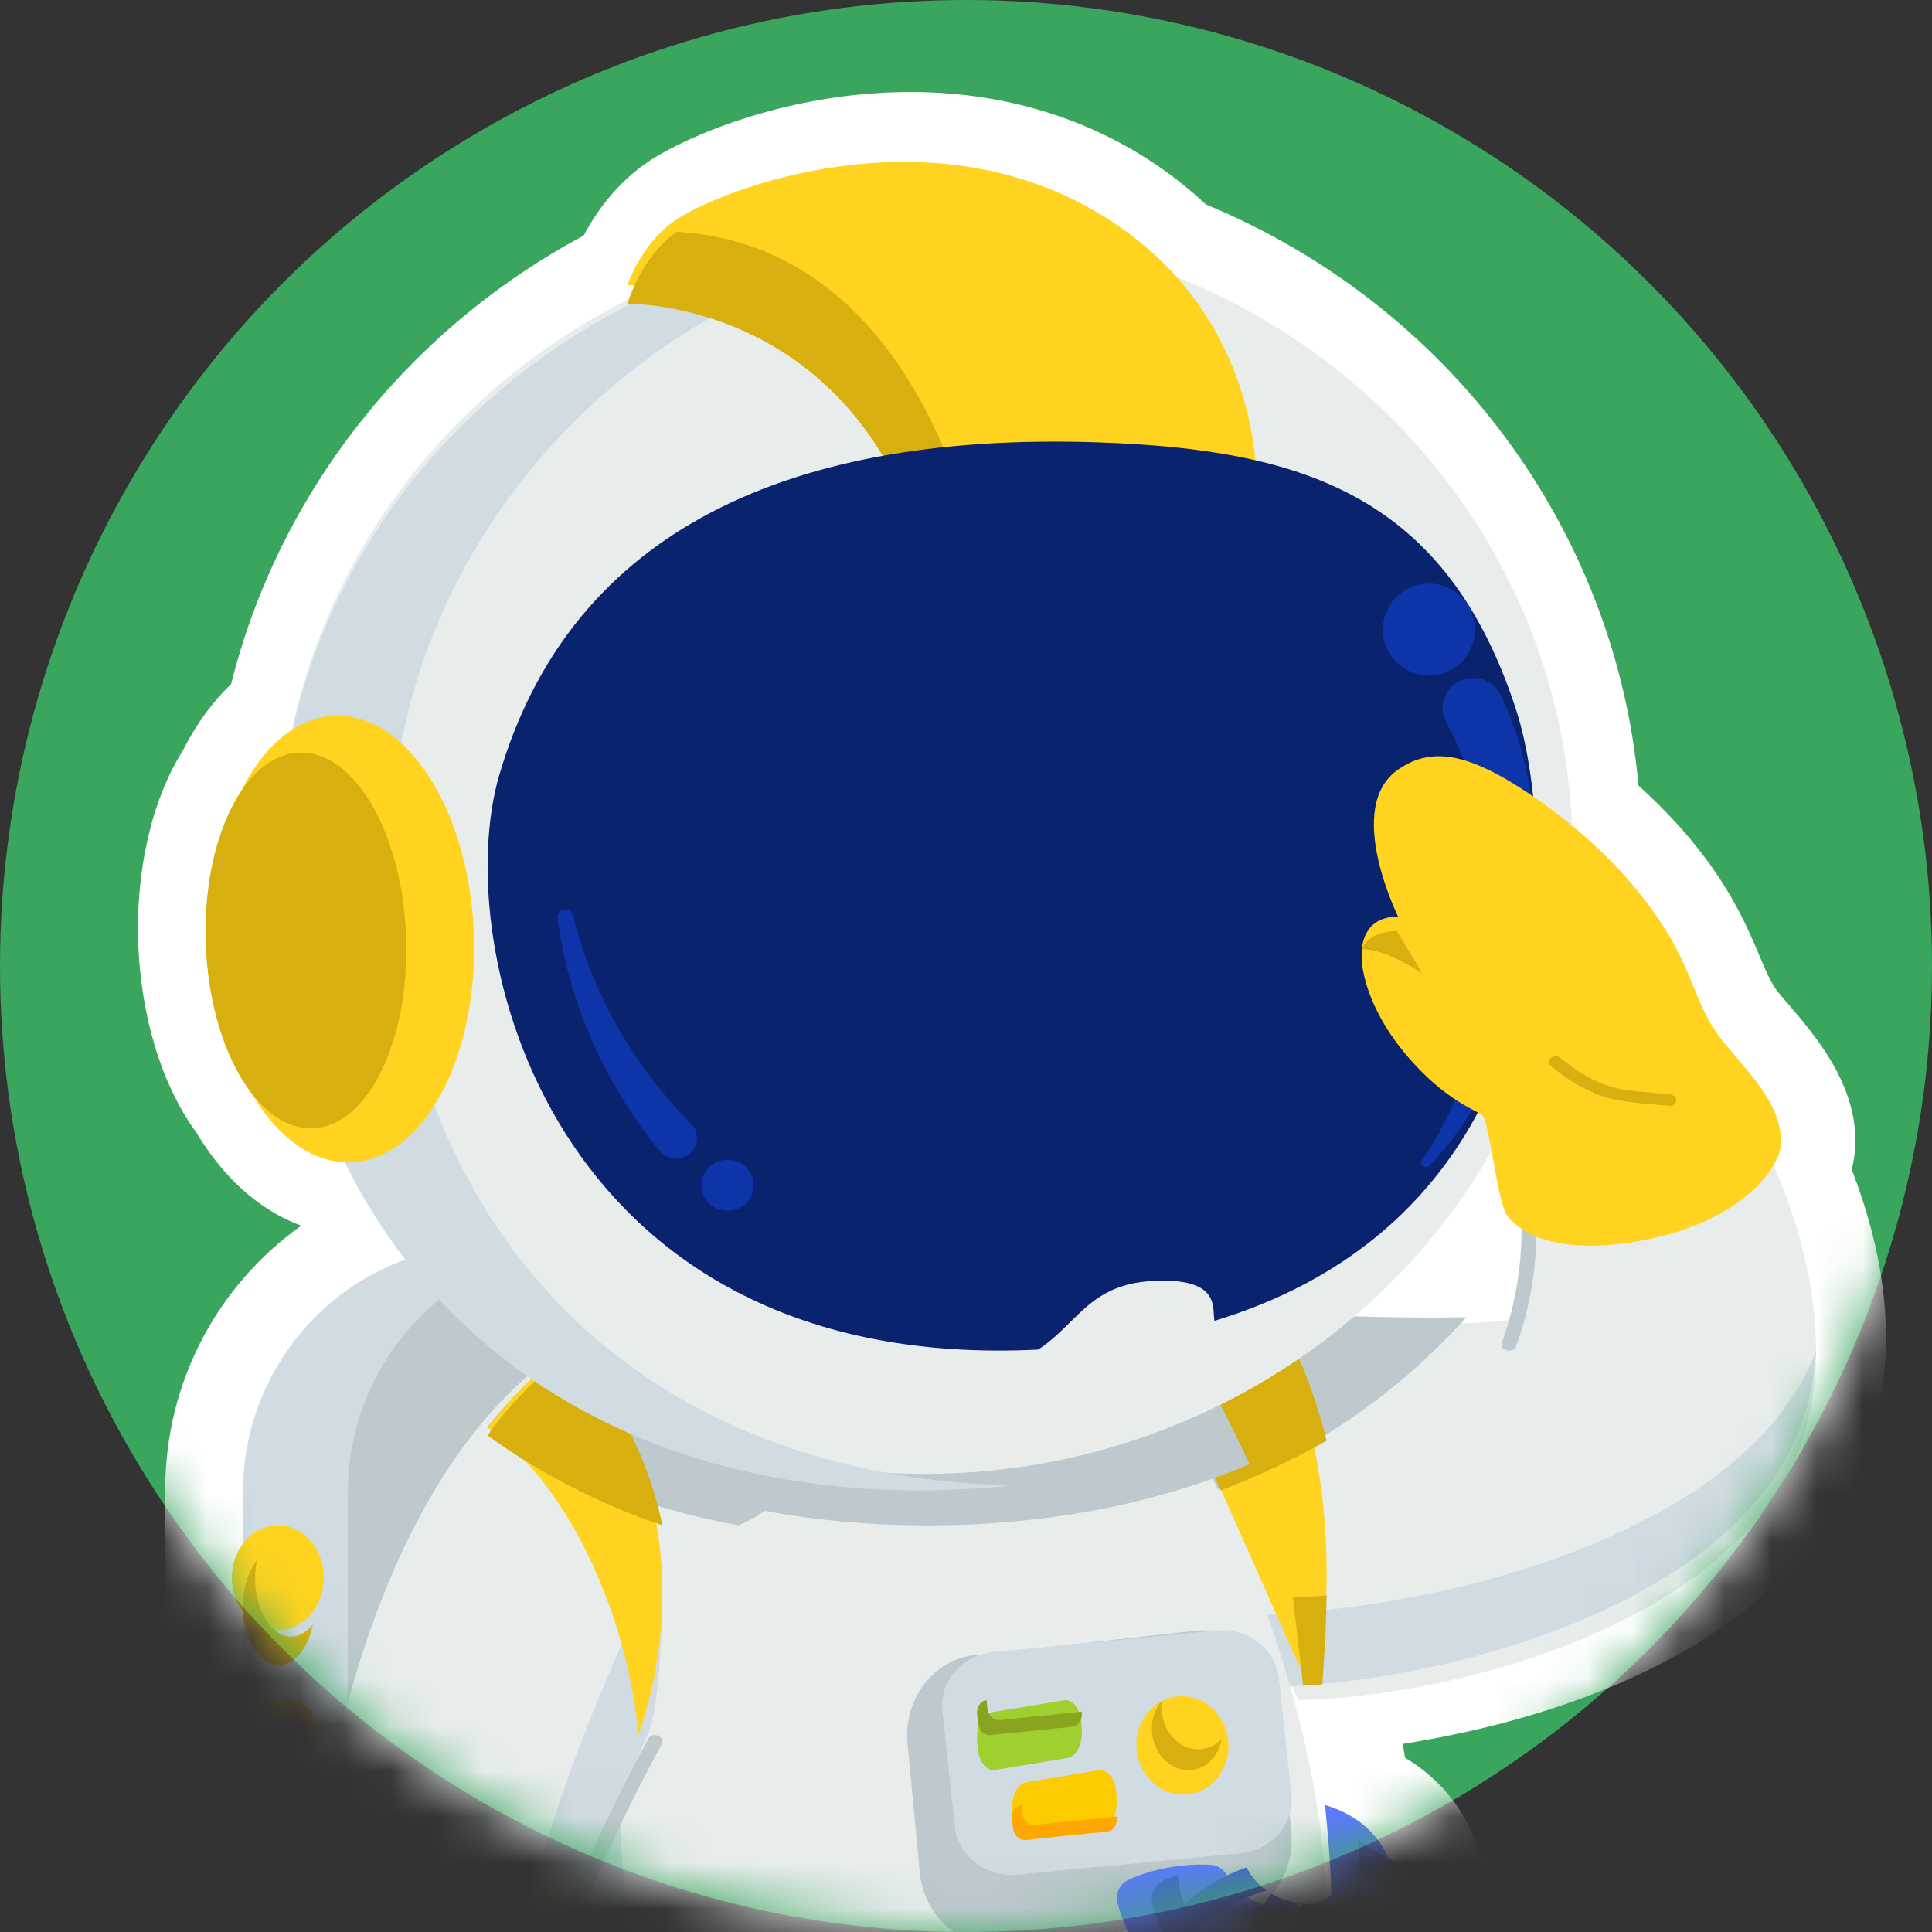 <?xml version="1.0" encoding="UTF-8"?>
<svg width="42px" height="42px" viewBox="0 0 42 42" version="1.1" xmlns="http://www.w3.org/2000/svg" xmlns:xlink="http://www.w3.org/1999/xlink">
    <rect x="0" y="0" width="42" height="42" fill="#333333" stroke="none"/>
    <title>Group 2</title>
    <defs>
        <circle id="path-1" cx="21" cy="21" r="21"></circle>
    </defs>
    <g id="Page-1" stroke="none" stroke-width="1" fill="none" fill-rule="evenodd">
        <g id="Group-2">
            <mask id="mask-2" fill="white">
                <use xlink:href="#path-1"></use>
            </mask>
            <use id="Oval" fill="#3AA55D" xlink:href="#path-1"></use>
            <g id="Group" mask="url(#mask-2)">
                <g transform="translate(22, 26.32) scale(-1, 1) translate(-22, -26.32) translate(3, 2)">
                    <path d="M10.51,35.912 C10.488,36.012 10.472,36.112 10.456,36.211 C8.025,37.67 8.179,41.113 10.571,42.649 C11.997,47.666 22.679,47.716 27.468,45.892 C27.748,46.108 28.071,46.264 28.428,46.347 C28.878,47.611 30.074,48.637 31.379,48.637 C31.374,48.637 33.146,48.831 34.759,46.291 C35.708,44.794 36.065,43.336 36.125,41.928 C36.959,40.741 37.409,39.322 37.409,37.858 L37.409,30.395 C37.409,28.022 36.251,25.926 34.452,24.645 C35.154,24.385 36.004,23.825 36.723,22.633 C38.303,20.476 38.435,16.556 37.019,14.305 C36.734,13.745 36.383,13.257 35.977,12.874 C34.951,8.771 32.191,5.201 28.313,3.122 C28.038,2.606 27.583,1.957 26.864,1.486 C26.074,0.97 23.88,0 21.203,0 C18.597,0 16.391,0.943 14.784,2.445 C9.495,4.635 5.88,9.509 5.381,15.076 C2.945,17.288 2.863,18.935 2.342,19.572 C1.782,20.26 0.312,21.685 0.745,23.426 C-1.987,30.467 3.137,34.742 10.51,35.912 Z" id="Path" fill="#FFFFFF" fill-rule="nonzero"></path>
                    <path d="M2.722,22.8 C2.608,22.921 0.814,26.39 1.831,29.331 C3.173,33.225 9.23,34.88 12.78,34.96 L15.96,27.395 L12.068,26.729 C12.068,26.729 9.039,26.85 8.148,26.689 C8.148,26.689 7.746,24.931 7.909,23.65 L2.722,22.8 Z" id="Path" fill="#E8EDEC" fill-rule="nonzero"></path>
                    <path d="M9.12,26.634 C10.6,28.283 12.452,29.564 14.601,30.4 L15.96,27.255 C15.949,27.255 12.2,26.628 12.03,26.6 L12.036,26.6 C12.03,26.6 10.359,26.668 9.12,26.634 L9.12,26.634 Z" id="Shape" fill="#BEC9CE" fill-rule="nonzero"></path>
                    <g id="Group" stroke-width="1" fill="none" fill-rule="evenodd" transform="translate(1.52, 27.36)">
                        <path d="M11.857,7.394 L11.857,7.496 L11.857,7.394 Z M11.857,7.496 L11.857,7.394 L11.857,7.496 Z M11.857,7.291 C11.857,7.291 11.857,7.343 11.857,7.291 L11.857,7.394 L11.857,7.291 Z" id="Shape" fill="#D0DBE2" fill-rule="nonzero"></path>
                        <path d="M11.857,7.315 L11.857,7.28 C11.874,7.175 11.937,6.813 12.121,5.733 C8.195,5.651 1.49,3.97 0.006,0.012 C0.006,0.006 0,0 0,0 C0.034,0.531 0.126,1.074 0.315,1.594 C1.731,5.552 8.115,7.233 11.857,7.315 L11.857,7.315 Z M11.884,7.308 L11.884,7.298 L11.884,7.308 Z M11.884,7.308 L11.884,7.298 L11.884,7.308 Z" id="Shape" fill="#D0DBE2" fill-rule="nonzero"></path>
                    </g>
                    <path d="M7.606,24.454 C7.567,25.401 7.71,26.359 8.04,27.261 C8.105,27.434 8.416,27.361 8.351,27.188 C8.034,26.303 7.891,25.379 7.93,24.454 C7.937,24.275 7.613,24.275 7.606,24.454 Z" id="Path" fill="#BEC9CE" fill-rule="nonzero"></path>
                    <path d="M15.96,26.999 L13.506,26.6 C12.867,27.661 11.807,30.094 12.277,34.178 C12.446,34.189 12.61,34.195 12.763,34.2 L15.96,26.999 Z" id="Path" fill="#FFD31F" fill-rule="nonzero"></path>
                    <path d="M13.246,26.6 C12.908,27.155 12.474,28.054 12.16,29.32 C12.89,29.73 13.656,30.092 14.464,30.4 L15.96,27.04 C14.778,26.853 14.374,26.787 13.246,26.6 Z" id="Path" fill="#D7AF0E" fill-rule="nonzero"></path>
                    <g id="Group" stroke-width="1" fill="none" fill-rule="evenodd" transform="translate(12.16, 32.68)">
                        <path d="M0.516,2.037 L0.516,1.935 L0.516,2.037 Z" id="Shape" fill="#D7AF0E" fill-rule="nonzero"></path>
                        <path d="M0,0 C0.009,0.614 0.043,1.257 0.095,1.935 C0.241,1.949 0.383,1.956 0.516,1.963 L0.516,1.942 L0.516,1.949 L0.516,1.928 C0.53,1.807 0.577,1.377 0.733,0.049 C0.501,0.042 0.255,0.028 0,0 L0,0 Z" id="Path" fill="#D7AF0E" fill-rule="nonzero"></path>
                    </g>
                    <path d="M30.434,43.32 C33.356,43.32 35.72,40.908 35.72,37.94 L35.72,30.46 C35.72,27.486 33.35,25.08 30.434,25.08 L28.846,25.08 C25.924,25.08 23.56,27.492 23.56,30.46 L23.56,37.94 C23.56,40.914 25.93,43.32 28.846,43.32 L30.434,43.32 Z" id="Path" fill="#D0DBE2" fill-rule="nonzero"></path>
                    <path d="M28.154,43.32 C31.076,43.32 33.44,40.908 33.44,37.94 L33.44,30.46 C33.44,27.486 31.07,25.08 28.154,25.08 L26.566,25.08 C23.644,25.08 21.28,27.492 21.28,30.46 L21.28,37.94 C21.28,40.914 23.65,43.32 26.566,43.32 L28.154,43.32 Z" id="Path" fill="#BEC9CE" fill-rule="nonzero"></path>
                    <ellipse id="Oval" fill="#FFD31F" fill-rule="nonzero" cx="34.96" cy="32.3" rx="1" ry="1.14"></ellipse>
                    <path d="M34.675,33.581 C34.499,33.581 34.333,33.482 34.2,33.317 C34.3,33.831 34.594,34.2 34.941,34.2 C35.373,34.2 35.72,33.633 35.72,32.928 C35.72,32.52 35.601,32.151 35.416,31.92 C35.44,32.039 35.454,32.17 35.454,32.309 C35.454,33.007 35.102,33.581 34.675,33.581 Z" id="Path" fill="#D7AF0E" fill-rule="nonzero"></path>
                    <path d="M35.202,38.76 C35.485,38.76 35.72,38.561 35.72,38.322 L35.72,35.398 C35.72,35.159 35.485,34.96 35.202,34.96 L34.718,34.96 C34.435,34.96 34.2,35.159 34.2,35.398 L34.2,38.322 C34.2,38.561 34.435,38.76 34.718,38.76 L35.202,38.76 Z" id="Path" fill="#FDCC00" fill-rule="nonzero"></path>
                    <path d="M34.75,34.96 C34.448,34.96 34.2,35.135 34.2,35.357 L34.2,38.363 C34.2,38.579 34.448,38.76 34.75,38.76 L35.17,38.76 C35.472,38.76 35.72,38.585 35.72,38.363 L35.362,38.363 C35.06,38.363 34.812,38.188 34.812,37.966 L34.812,34.96 L34.75,34.96 Z" id="Path" fill="#FCA800" fill-rule="nonzero"></path>
                    <path d="M29.732,42.804 C31.993,38.136 27.79,27.36 27.79,27.36 L15.863,27.69 C15.863,27.695 10.719,36.585 12.557,42.611 C13.783,46.614 27.933,46.515 29.732,42.804 Z" id="Path" fill="#E8EDEC" fill-rule="nonzero"></path>
                    <path d="M29.742,42.345 C30.772,40.141 30.441,36.603 29.785,33.44 L27.335,35.117 C27.335,35.117 28.441,41.111 25.08,44.84 C27.346,44.397 29.172,43.561 29.742,42.345 L29.742,42.345 Z" id="Path" fill="#D0DBE2" fill-rule="nonzero"></path>
                    <g id="Group" stroke-width="1" fill="none" fill-rule="evenodd" transform="translate(6.84, 23.56)">
                        <path d="M0,0 C0.271,0.504 0.569,0.992 0.9,1.459 C0.861,1.024 0.845,0.552 0.9,0.138 L0,0 Z M20.303,3.365 L8.332,3.683 C8.332,3.683 7.719,4.702 6.996,6.273 C9.133,7.17 11.512,7.6 13.986,7.6 C16.697,7.6 19.16,7.091 21.28,6.114 C20.75,4.469 20.303,3.365 20.303,3.365 Z" id="Shape" fill="#BEC9CE" fill-rule="nonzero"></path>
                    </g>
                    <path d="M34.2,39.083 C34.2,39.083 33.525,30.591 28.819,27.36 L23.56,29.172 L23.765,29.487 C23.765,29.487 27.695,35.64 29.101,40.28 C29.107,40.28 32.179,39.312 34.2,39.083 L34.2,39.083 Z" id="Path" fill="#E8EDEC" fill-rule="nonzero"></path>
                    <path d="M30.4,29.008 C29.901,28.385 29.317,27.819 28.639,27.36 L23.644,29.059 C23.444,29.196 23.502,30.563 24.943,31.16 C26.993,30.788 28.828,30.063 30.4,29.008 Z" id="Path" fill="#BEC9CE" fill-rule="nonzero"></path>
                    <path d="M29.64,39.927 C29.594,39.708 29.538,39.466 29.462,39.197 C28.314,35.068 26.602,31.92 26.602,31.92 C26.602,31.92 26.552,34.843 26.917,35.696 C27.573,37.222 28.182,38.821 28.573,40.28 C28.573,40.28 29.005,40.129 29.64,39.927 L29.64,39.927 Z" id="Path" fill="#D0DBE2" fill-rule="nonzero"></path>
                    <path d="M28.871,40.106 C28.478,38.961 27.966,37.845 27.408,36.751 C27.244,36.428 27.074,36.105 26.903,35.788 C26.864,35.72 26.752,35.703 26.68,35.737 C26.595,35.777 26.582,35.862 26.621,35.93 C27.212,37.018 27.756,38.128 28.215,39.267 C28.34,39.567 28.451,39.873 28.556,40.179 C28.615,40.355 28.937,40.281 28.871,40.106 Z" id="Path" fill="#BEC9CE" fill-rule="nonzero"></path>
                    <path d="M30.4,29.038 C29.889,28.367 29.366,27.847 28.699,27.36 C26.427,29.488 26.168,32.98 27.121,35.72 C27.315,33.403 28.489,30.387 30.4,29.038 Z" id="Path" fill="#FFD31F" fill-rule="nonzero"></path>
                    <path d="M28.608,27.36 C27.547,28.402 26.901,29.736 26.6,31.16 C27.984,30.689 29.254,30.034 30.4,29.206 C30.031,28.664 29.328,27.908 28.608,27.36 Z" id="Path" fill="#D7AF0E" fill-rule="nonzero"></path>
                    <path d="M28.305,44.407 C28.891,45.223 30.041,44.602 30.041,44.602 C30.041,44.602 29.653,46.143 31.049,46.959 C32.609,47.879 34.721,44.648 34.914,42.32 C35.102,39.991 34.691,38.111 34.046,38.008 C33.348,37.898 28.739,38.985 28.211,39.502 C27.812,39.888 29.002,41.463 28.903,41.728 C28.803,41.998 27.689,43.556 28.305,44.407 Z" id="Path" fill="#FFD31F" fill-rule="nonzero"></path>
                    <path d="M28.284,44.619 C28.806,45.372 29.828,44.799 29.828,44.799 C29.828,44.799 29.484,46.22 30.725,46.973 C31.091,47.195 31.492,47.153 31.889,46.93 C31.899,46.925 31.91,46.92 31.92,46.909 C31.435,46.596 30.934,46.029 30.804,44.715 C30.652,43.199 31.049,42.578 29.567,39.52 C28.889,39.732 28.352,39.939 28.201,40.098 C27.846,40.453 28.905,41.905 28.816,42.149 C28.728,42.398 27.736,43.835 28.284,44.619 L28.284,44.619 Z" id="Path" fill="#D7AF0E" fill-rule="nonzero"></path>
                    <path d="M19.209,40.27 C20.107,40.371 20.916,39.664 21.005,38.7 L21.271,35.906 C21.365,34.942 20.706,34.074 19.808,33.979 L14.991,33.45 C14.093,33.349 13.284,34.056 13.195,35.02 L12.929,37.814 C12.835,38.778 13.494,39.646 14.392,39.741 L19.209,40.27 Z" id="Path" fill="#BEC9CE" fill-rule="nonzero"></path>
                    <path d="M18.888,38.754 C19.565,38.817 20.175,38.35 20.242,37.71 L20.514,35.192 C20.581,34.553 20.087,33.975 19.409,33.913 L14.552,33.446 C13.875,33.383 13.265,33.85 13.198,34.49 L12.926,37.008 C12.859,37.647 13.353,38.224 14.031,38.287 L18.888,38.754 Z" id="Path" fill="#D0DBE2" fill-rule="nonzero"></path>
                    <ellipse id="Oval" fill="#FFD31F" fill-rule="nonzero" transform="translate(15.294, 35.944) rotate(-84.15) translate(-15.294, -35.944) " cx="15.294" cy="35.944" rx="1.07" ry="1"></ellipse>
                    <path d="M14.883,36.027 C14.71,36.009 14.557,35.927 14.44,35.8 C14.501,36.163 14.762,36.445 15.102,36.477 C15.521,36.518 15.904,36.163 15.955,35.682 C15.983,35.401 15.894,35.137 15.731,34.96 C15.745,35.046 15.75,35.137 15.74,35.228 C15.685,35.714 15.307,36.068 14.883,36.027 Z" id="Path" fill="#D7AF0E" fill-rule="nonzero"></path>
                    <path d="M19.372,36.477 C19.561,36.507 19.731,36.282 19.749,35.975 L19.758,35.84 C19.777,35.533 19.639,35.255 19.45,35.225 L17.868,34.963 C17.679,34.933 17.509,35.158 17.491,35.465 L17.482,35.6 C17.463,35.907 17.601,36.185 17.79,36.215 L19.372,36.477 Z" id="Path" fill="#A0CF30" fill-rule="nonzero"></path>
                    <path d="M18.612,37.997 C18.801,38.027 18.971,37.802 18.989,37.495 L18.998,37.36 C19.017,37.053 18.879,36.775 18.69,36.745 L17.108,36.483 C16.919,36.453 16.749,36.678 16.731,36.985 L16.722,37.12 C16.703,37.427 16.841,37.705 17.03,37.735 L18.612,37.997 Z" id="Path" fill="#FDCC00" fill-rule="nonzero"></path>
                    <path d="M19.471,35.719 C19.599,35.733 19.717,35.619 19.736,35.469 L19.759,35.26 C19.772,35.11 19.681,34.974 19.553,34.96 L19.535,35.142 C19.521,35.292 19.402,35.405 19.269,35.392 L17.486,35.21 L17.481,35.237 C17.468,35.387 17.559,35.523 17.687,35.537 L19.471,35.719 Z" id="Path" fill="#89A520" fill-rule="nonzero"></path>
                    <path d="M18.711,37.999 C18.839,38.013 18.957,37.899 18.976,37.749 L18.999,37.54 C19.012,37.39 18.921,37.254 18.793,37.24 L18.775,37.422 C18.761,37.572 18.642,37.685 18.509,37.672 L16.726,37.49 L16.721,37.517 C16.708,37.667 16.799,37.803 16.927,37.817 L18.711,37.999 Z" id="Path" fill="#FCA800" fill-rule="nonzero"></path>
                    <path d="M12.994,41.777 C14.679,41.952 16.231,41.123 16.705,39.377 C16.758,39.179 16.667,38.968 16.495,38.881 C15.967,38.618 15.213,38.501 14.663,38.542 C14.523,38.554 14.394,38.641 14.319,38.776 C13.877,39.587 12.676,39.669 12.056,39.19 C12.083,38.244 12.196,37.24 12.196,37.24 C9.73,37.958 10.344,41.497 12.994,41.777 L12.994,41.777 Z" id="Path" fill="#5B79FD" fill-rule="nonzero"></path>
                    <path d="M15.945,39.396 C15.997,39.199 15.909,38.991 15.744,38.905 C15.636,38.847 15.518,38.8 15.394,38.76 C15.286,40.633 12.427,42.037 10.64,40.789 C11.021,41.303 11.619,41.691 12.391,41.777 C14.009,41.951 15.492,41.13 15.945,39.396 Z" id="Path" fill="#4665D3" fill-rule="nonzero"></path>
                    <g id="Group" stroke-width="1" fill="none" fill-rule="evenodd" transform="translate(9.88, 38)">
                        <path d="M6.08,2.342 C5.666,1.507 4.886,0.897 4.029,0.598 C4.012,0.616 4,0.64 3.983,0.665 C3.884,0.842 3.744,0.988 3.581,1.098 C4.46,1.33 5.328,1.952 5.655,2.836 C5.818,2.69 5.958,2.525 6.08,2.342 L6.08,2.342 Z M3.487,1.165 C3.307,1.269 3.109,1.342 2.899,1.372 C3.406,1.946 3.726,2.952 3.744,3.77 C3.942,3.739 4.134,3.69 4.321,3.629 C4.286,2.842 3.994,1.86 3.487,1.165 L3.487,1.165 Z M2.485,3.8 C2.788,3.08 2.911,2.123 2.806,1.391 C2.608,1.415 2.404,1.409 2.212,1.378 C2.328,1.988 2.229,2.97 1.891,3.672 C2.083,3.727 2.281,3.776 2.485,3.8 Z M2.083,1.348 C1.885,1.299 1.699,1.214 1.547,1.104 C1.349,1.708 0.941,2.251 0.464,2.617 C0.574,2.781 0.708,2.928 0.854,3.068 C1.431,2.617 1.868,1.988 2.083,1.348 L2.083,1.348 Z M1.6,0 C1.105,0.342 0.586,0.598 0.038,0.769 C-0.002,0.976 -0.008,1.196 0.009,1.409 C0.545,1.257 1.07,1.031 1.547,0.744 C1.565,0.482 1.582,0.226 1.6,0 L1.6,0 Z" id="Shape" fill="#4665D3" fill-rule="nonzero"></path>
                    </g>
                    <ellipse id="Oval" fill="#E8EDEC" fill-rule="nonzero" transform="translate(20.873, 16.507) rotate(-87.94) translate(-20.873, -16.507) " cx="20.873" cy="16.507" rx="13.534" ry="14.055"></ellipse>
                    <path d="M19,30.295 C28.191,31.231 34.641,25.819 34.951,17.219 C35.239,9.252 28.354,2.675 19.936,3.056 C27.232,3.907 32.764,9.98 32.51,17.135 C32.256,24.334 27.542,30.071 19,30.295 Z" id="Path" fill="#D0DBE2" fill-rule="nonzero"></path>
                    <path d="M27.36,4.2 C27.36,4.2 27.061,3.272 26.278,2.761 C25.287,2.112 20.882,0.401 17.131,2.628 C13.334,4.883 13.689,8.876 13.689,8.876 L20.674,9.12 C22.375,4.105 27.36,4.2 27.36,4.2 Z" id="Path" fill="#FFD31F" fill-rule="nonzero"></path>
                    <path d="M27.36,4.604 C27.36,4.604 27.074,3.611 26.324,3.064 C26.313,3.058 26.302,3.052 26.291,3.04 C24.283,3.147 21.476,4.277 19.933,9.244 C19.868,9.446 19.814,9.642 19.76,9.832 L20.948,9.88 C22.583,4.503 27.36,4.604 27.36,4.604 L27.36,4.604 Z" id="Path" fill="#D7AF0E" fill-rule="nonzero"></path>
                    <path d="M30.146,14.848 C28.659,9.776 24.198,7.382 17.147,7.616 C12.642,7.766 9.547,8.79 8.038,13.44 C7.089,16.363 6.59,26.909 18.662,27.349 C29.054,27.727 31.238,18.568 30.146,14.848 L30.146,14.848 Z" id="Path" fill="#0A236F" fill-rule="nonzero"></path>
                    <path d="M19.686,27.806 C17.551,27.458 17.824,25.902 15.848,25.842 C14.079,25.788 14.876,26.838 14.462,26.838 C12.294,26.848 15.155,28.557 16.743,28.791 C19.489,29.188 21.825,28.154 19.686,27.806 L19.686,27.806 Z" id="Path" fill="#E8EDEC" fill-rule="nonzero"></path>
                    <ellipse id="Oval" fill="#FFD31F" fill-rule="nonzero" transform="translate(33.546, 18.414) rotate(-87.94) translate(-33.546, -18.414) " cx="33.546" cy="18.414" rx="4.857" ry="2.85"></ellipse>
                    <ellipse id="Oval" fill="#D7AF0E" fill-rule="nonzero" transform="translate(34.349, 18.444) rotate(-87.94) translate(-34.349, -18.444) " cx="34.349" cy="18.444" rx="4.086" ry="2.179"></ellipse>
                    <g id="Group" stroke-width="1" fill="none" fill-rule="evenodd" transform="translate(7.6, 10.635)">
                        <ellipse id="Oval" fill="#0E34A9" fill-rule="nonzero" transform="translate(2.337, 1.05) rotate(-71.35) translate(-2.337, -1.05) " cx="2.337" cy="1.05" rx="1" ry="1"></ellipse>
                        <path d="M1.659,2.165 C1.329,2.013 0.933,2.149 0.777,2.475 L0.777,2.481 C-0.781,5.697 0.14,10.498 2.328,12.707 C2.418,12.794 2.557,12.68 2.49,12.582 C2.501,12.598 1.843,11.76 1.413,10.28 C0.749,7.994 0.816,5.153 1.966,3.058 C2.144,2.72 1.993,2.323 1.659,2.165 L1.659,2.165 Z M18.348,11.825 C18.192,12.016 18.219,12.299 18.415,12.451 C18.61,12.604 18.9,12.577 19.057,12.386 C19.029,12.419 19.877,11.466 20.53,9.986 C20.904,9.131 21.161,8.239 21.278,7.325 C21.306,7.118 20.988,7.058 20.938,7.265 C20.949,7.232 20.72,8.386 19.961,9.714 C19.224,11.015 18.42,11.733 18.348,11.825 Z M18.141,13.23 C18.197,12.93 17.996,12.642 17.684,12.587 C17.377,12.533 17.081,12.729 17.025,13.034 C16.969,13.333 17.17,13.622 17.483,13.676 C17.79,13.73 18.086,13.534 18.141,13.23 Z" id="Shape" fill="#0E34A9" fill-rule="nonzero"></path>
                    </g>
                    <path d="M10.603,14.728 C9.902,14.244 9.125,14.338 7.755,15.256 C6.39,16.181 5.392,17.215 4.718,18.337 C4.184,19.223 4.103,19.944 3.548,20.632 C2.992,21.319 2.28,21.985 2.28,22.827 C2.28,23.416 3.202,24.56 5.241,24.956 C7.28,25.347 8.03,24.714 8.24,24.417 C8.451,24.125 8.623,22.359 8.78,22.238 C8.936,22.123 9.724,21.864 10.608,20.709 C11.493,19.553 11.822,17.941 10.608,17.925 C10.603,17.925 11.795,15.548 10.603,14.728 L10.603,14.728 Z" id="Path" fill="#FFD31F" fill-rule="nonzero"></path>
                    <path d="M4.699,22.039 C4.958,22.019 5.218,21.998 5.477,21.968 C5.714,21.942 5.944,21.906 6.169,21.83 C6.59,21.682 6.959,21.442 7.288,21.172 C7.427,21.06 7.219,20.881 7.086,20.994 C6.786,21.238 6.458,21.463 6.071,21.595 C5.864,21.667 5.645,21.702 5.425,21.723 C5.183,21.748 4.947,21.769 4.705,21.789 C4.63,21.794 4.56,21.845 4.56,21.917 C4.555,21.978 4.624,22.049 4.699,22.039 L4.699,22.039 Z M10.633,18.24 C10.633,18.24 10.281,18.821 10.079,19.168 C10.079,19.168 10.829,18.633 11.4,18.633 C11.285,18.393 11.037,18.245 10.633,18.24 L10.633,18.24 Z" id="Shape" fill="#D7AF0E" fill-rule="nonzero"></path>
                </g>
            </g>
        </g>
    </g>
</svg>